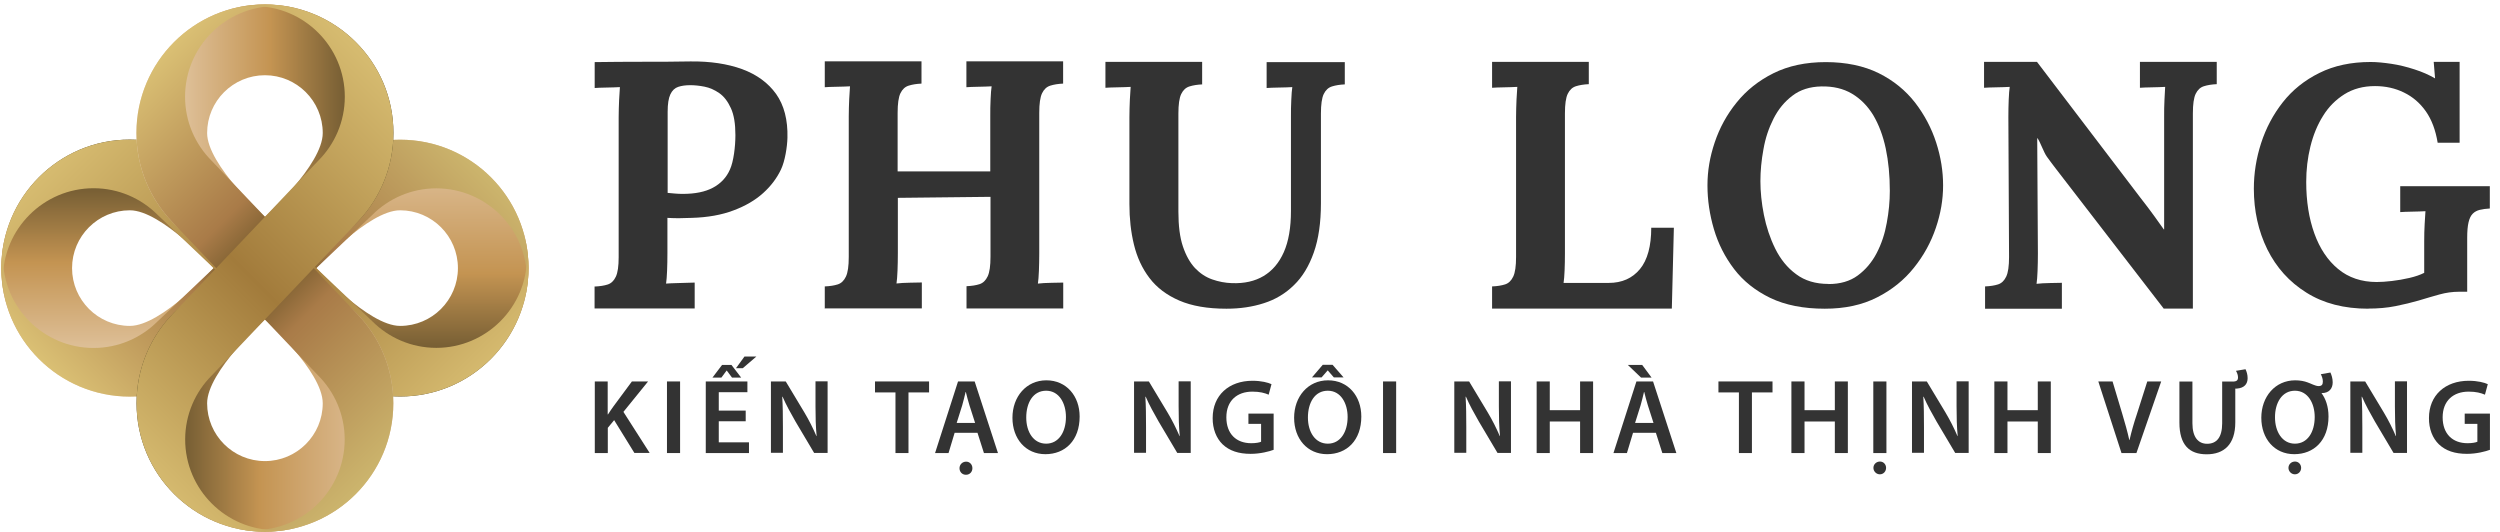 <svg width="221" height="47" viewBox="0 0 221 47" fill="none" xmlns="http://www.w3.org/2000/svg">
<path d="M46.72 23.7C46.72 17.43 41.64 12.35 35.37 12.35C29.1 12.35 24.02 17.43 24.02 23.7C24.02 29.97 29.1 35.05 35.37 35.05C41.64 35.05 46.72 29.97 46.72 23.7ZM27.96 23.7C27.96 23.7 32.55 18.59 35.37 18.59C38.19 18.59 40.48 20.88 40.48 23.7C40.48 26.52 38.19 28.81 35.37 28.81C32.55 28.81 27.96 23.7 27.96 23.7Z" fill="url(#paint0_linear_6_868)"/>
<path d="M19.5 31.73C21.55 29.68 22.83 26.84 22.83 23.7C22.83 20.56 21.56 17.73 19.5 15.67C17.45 13.62 14.61 12.34 11.47 12.34C8.33 12.34 5.5 13.61 3.44 15.67C1.39 17.72 0.11 20.56 0.11 23.7C0.11 26.84 1.38 29.67 3.44 31.73C5.49 33.78 8.33 35.06 11.47 35.06C14.61 35.06 17.44 33.79 19.5 31.73ZM6.37 23.7C6.37 20.88 8.66 18.59 11.48 18.59C14.3 18.59 18.89 23.7 18.89 23.7C18.89 23.7 14.3 28.81 11.48 28.81C8.66 28.81 6.37 26.52 6.37 23.7Z" fill="url(#paint1_linear_6_868)"/>
<path d="M27.54 15.48C29.58 13.54 32.33 12.35 35.37 12.35C41.64 12.35 46.72 17.43 46.72 23.7C46.72 24.84 46.55 25.95 46.24 26.99C46.46 26.25 46.58 25.47 46.58 24.66C46.58 22.45 45.68 20.45 44.23 19C42.78 17.55 40.78 16.65 38.57 16.65C36.36 16.65 34.36 17.55 32.91 19L19.3 31.93C17.26 33.87 14.51 35.06 11.47 35.06C5.2 35.06 0.12 29.98 0.12 23.71C0.12 22.57 0.29 21.46 0.6 20.42C0.38 21.16 0.26 21.94 0.26 22.75C0.26 24.96 1.16 26.96 2.61 28.41C4.06 29.86 6.06 30.76 8.27 30.76C10.48 30.76 12.48 29.86 13.93 28.41L27.54 15.48Z" fill="url(#paint2_linear_6_868)"/>
<path d="M27.54 31.92C29.58 33.86 32.33 35.05 35.37 35.05C41.64 35.05 46.72 29.97 46.72 23.7C46.72 22.56 46.55 21.45 46.24 20.41C46.46 21.15 46.58 21.93 46.58 22.74C46.58 24.95 45.68 26.95 44.23 28.4C42.78 29.85 40.78 30.75 38.57 30.75C36.36 30.75 34.36 29.85 32.91 28.4L19.3 15.47C17.26 13.53 14.51 12.34 11.47 12.34C5.2 12.34 0.12 17.42 0.12 23.69C0.12 24.83 0.29 25.94 0.6 26.98C0.38 26.24 0.26 25.46 0.26 24.65C0.26 22.44 1.16 20.44 2.61 18.99C4.06 17.54 6.06 16.64 8.27 16.64C10.48 16.64 12.48 17.54 13.93 18.99L27.54 31.92Z" fill="url(#paint3_linear_6_868)"/>
<path d="M23.42 47C29.69 47 34.77 41.92 34.77 35.65C34.77 29.38 29.69 24.3 23.42 24.3C17.15 24.3 12.07 29.38 12.07 35.65C12.07 41.92 17.15 47 23.42 47ZM23.42 28.24C23.42 28.24 28.53 32.83 28.53 35.65C28.53 38.47 26.24 40.76 23.42 40.76C20.6 40.76 18.31 38.47 18.31 35.65C18.31 32.83 23.42 28.24 23.42 28.24Z" fill="url(#paint4_linear_6_868)"/>
<path d="M15.39 19.78C17.44 21.83 20.28 23.11 23.42 23.11C26.56 23.11 29.39 21.84 31.45 19.78C33.5 17.73 34.78 14.89 34.78 11.75C34.78 8.61 33.51 5.78 31.45 3.72C29.4 1.67 26.56 0.39 23.42 0.39C20.28 0.39 17.45 1.66 15.39 3.72C13.34 5.77 12.06 8.61 12.06 11.75C12.06 14.89 13.33 17.72 15.39 19.78ZM23.42 6.65C26.24 6.65 28.53 8.94 28.53 11.76C28.53 14.58 23.42 19.17 23.42 19.17C23.42 19.17 18.31 14.58 18.31 11.76C18.31 8.94 20.6 6.65 23.42 6.65Z" fill="url(#paint5_linear_6_868)"/>
<path d="M31.64 27.82C33.58 29.86 34.77 32.61 34.77 35.65C34.77 41.92 29.69 47 23.42 47C22.28 47 21.17 46.83 20.13 46.52C20.87 46.74 21.65 46.86 22.46 46.86C24.67 46.86 26.67 45.96 28.12 44.51C29.57 43.06 30.47 41.06 30.47 38.85C30.47 36.64 29.57 34.64 28.12 33.19L15.19 19.58C13.25 17.54 12.06 14.79 12.06 11.75C12.06 5.48 17.14 0.4 23.41 0.4C24.55 0.4 25.66 0.57 26.7 0.88C25.96 0.66 25.18 0.54 24.37 0.54C22.16 0.54 20.16 1.44 18.71 2.89C17.26 4.34 16.36 6.34 16.36 8.55C16.36 10.76 17.26 12.76 18.71 14.21L31.64 27.82Z" fill="url(#paint6_linear_6_868)"/>
<path d="M15.2 27.82C13.26 29.86 12.07 32.61 12.07 35.65C12.07 41.92 17.15 47 23.42 47C24.56 47 25.67 46.83 26.71 46.52C25.97 46.74 25.19 46.86 24.38 46.86C22.17 46.86 20.17 45.96 18.72 44.51C17.27 43.06 16.37 41.06 16.37 38.85C16.37 36.64 17.27 34.64 18.72 33.19L31.65 19.58C33.59 17.54 34.78 14.79 34.78 11.75C34.78 5.48 29.7 0.4 23.43 0.4C22.29 0.4 21.18 0.57 20.14 0.88C20.88 0.66 21.66 0.54 22.47 0.54C24.68 0.54 26.68 1.44 28.13 2.89C29.58 4.34 30.48 6.34 30.48 8.55C30.48 10.76 29.58 12.76 28.13 14.21L15.2 27.82Z" fill="url(#paint7_linear_6_868)"/>
<path d="M52.57 33.72H53.72V36.63H53.75C53.9 36.39 54.06 36.16 54.21 35.95L55.86 33.72H57.29L55.11 36.41L57.43 40.04H56.08L54.29 37.14L53.73 37.82V40.05H52.58V33.72H52.57Z" fill="#333333"/>
<path d="M60.12 33.72V40.05H58.96V33.72H60.12Z" fill="#333333"/>
<path d="M65.92 37.24H63.54V39.1H66.21V40.05H62.39V33.72H66.07V34.67H63.54V36.3H65.92V37.24ZM64.66 32.26L65.52 33.38H64.71L64.25 32.76H64.23L63.77 33.38H62.98L63.83 32.26H64.65H64.66ZM66.86 31.52L65.66 32.55H65.06L65.81 31.52H66.86Z" fill="#333333"/>
<path d="M68.15 40.05V33.72H69.46L71.09 36.43C71.51 37.13 71.88 37.87 72.17 38.55H72.19C72.11 37.7 72.09 36.89 72.09 35.92V33.71H73.16V40.04H71.97L70.32 37.26C69.92 36.56 69.49 35.79 69.18 35.07H69.15C69.2 35.9 69.21 36.73 69.21 37.77V40.03H68.15V40.05Z" fill="#333333"/>
<path d="M79.15 34.69H77.35V33.72H82.13V34.69H80.31V40.05H79.16V34.69H79.15Z" fill="#333333"/>
<path d="M84.39 38.26L83.85 40.05H82.66L84.69 33.72H86.16L88.22 40.05H86.98L86.41 38.26H84.4H84.39ZM86.2 37.39L85.7 35.83C85.58 35.45 85.47 35.01 85.38 34.65H85.36C85.27 35.02 85.17 35.46 85.06 35.83L84.57 37.39H86.19H86.2ZM85.96 41.39C85.96 41.71 85.73 41.97 85.39 41.97C85.05 41.97 84.82 41.71 84.82 41.39C84.82 41.07 85.07 40.81 85.41 40.81C85.72 40.81 85.96 41.06 85.96 41.39Z" fill="#333333"/>
<path d="M95.44 36.82C95.44 38.94 94.15 40.15 92.41 40.15C90.67 40.15 89.5 38.79 89.5 36.93C89.5 35.07 90.72 33.62 92.5 33.62C94.28 33.62 95.44 35.02 95.44 36.82ZM90.72 36.91C90.72 38.2 91.37 39.22 92.48 39.22C93.59 39.22 94.23 38.19 94.23 36.86C94.23 35.67 93.64 34.54 92.48 34.54C91.32 34.54 90.72 35.6 90.72 36.91Z" fill="#333333"/>
<path d="M100.25 40.05V33.72H101.56L103.19 36.43C103.61 37.13 103.98 37.87 104.27 38.55H104.29C104.21 37.7 104.19 36.89 104.19 35.92V33.71H105.26V40.04H104.07L102.42 37.26C102.02 36.56 101.59 35.79 101.28 35.07H101.25C101.3 35.9 101.31 36.73 101.31 37.77V40.03H100.25V40.05Z" fill="#333333"/>
<path d="M112.6 39.76C112.2 39.91 111.41 40.12 110.56 40.12C109.49 40.12 108.68 39.85 108.08 39.28C107.52 38.74 107.19 37.91 107.2 36.95C107.2 34.95 108.63 33.66 110.72 33.66C111.5 33.66 112.11 33.82 112.4 33.96L112.15 34.89C111.8 34.74 111.38 34.62 110.71 34.62C109.36 34.62 108.41 35.42 108.41 36.89C108.41 38.36 109.29 39.18 110.61 39.18C111.02 39.18 111.33 39.12 111.48 39.05V37.47H110.36V36.56H112.59V39.76H112.6Z" fill="#333333"/>
<path d="M120.34 36.82C120.34 38.94 119.05 40.15 117.31 40.15C115.57 40.15 114.4 38.79 114.4 36.93C114.4 35.07 115.62 33.62 117.4 33.62C119.18 33.62 120.34 35.02 120.34 36.82ZM115.62 36.91C115.62 38.2 116.27 39.22 117.38 39.22C118.49 39.22 119.13 38.19 119.13 36.86C119.13 35.67 118.54 34.54 117.38 34.54C116.22 34.54 115.62 35.6 115.62 36.91ZM117.8 32.25L118.77 33.36H117.91L117.38 32.75H117.36L116.83 33.36H115.98L116.93 32.25H117.8Z" fill="#333333"/>
<path d="M123.42 33.72V40.05H122.26V33.72H123.42Z" fill="#333333"/>
<path d="M128.56 40.05V33.72H129.87L131.5 36.43C131.92 37.13 132.29 37.87 132.58 38.55H132.6C132.52 37.7 132.5 36.89 132.5 35.92V33.71H133.57V40.04H132.38L130.73 37.26C130.33 36.56 129.9 35.79 129.59 35.07H129.56C129.61 35.9 129.62 36.73 129.62 37.77V40.03H128.56V40.05Z" fill="#333333"/>
<path d="M137 33.72V36.26H139.68V33.72H140.83V40.05H139.68V37.26H137V40.05H135.84V33.72H137Z" fill="#333333"/>
<path d="M144.36 38.26L143.82 40.05H142.63L144.66 33.72H146.13L148.19 40.05H146.95L146.38 38.26H144.37H144.36ZM145.17 32.26L146 33.38H145.07L143.9 32.26H145.18H145.17ZM146.17 37.39L145.67 35.83C145.55 35.45 145.44 35.01 145.35 34.65H145.33C145.24 35.02 145.14 35.46 145.03 35.83L144.54 37.39H146.16H146.17Z" fill="#333333"/>
<path d="M153.71 34.69H151.91V33.72H156.69V34.69H154.87V40.05H153.72V34.69H153.71Z" fill="#333333"/>
<path d="M159.52 33.72V36.26H162.2V33.72H163.35V40.05H162.2V37.26H159.52V40.05H158.36V33.72H159.52Z" fill="#333333"/>
<path d="M166.76 33.72V40.05H165.6V33.72H166.76ZM165.61 41.36C165.61 41.05 165.86 40.8 166.19 40.8C166.5 40.8 166.73 41.05 166.73 41.36C166.73 41.67 166.5 41.93 166.18 41.93C165.86 41.93 165.61 41.66 165.61 41.36Z" fill="#333333"/>
<path d="M169.02 40.05V33.72H170.33L171.96 36.43C172.38 37.13 172.75 37.87 173.04 38.55H173.06C172.98 37.7 172.96 36.89 172.96 35.92V33.71H174.03V40.04H172.84L171.19 37.26C170.79 36.56 170.36 35.79 170.05 35.07H170.02C170.07 35.9 170.08 36.73 170.08 37.77V40.03H169.02V40.05Z" fill="#333333"/>
<path d="M177.46 33.72V36.26H180.14V33.72H181.29V40.05H180.14V37.26H177.46V40.05H176.3V33.72H177.46Z" fill="#333333"/>
<path d="M187.54 40.05L185.49 33.72H186.75L187.61 36.59C187.85 37.39 188.06 38.13 188.23 38.9H188.25C188.42 38.15 188.64 37.38 188.9 36.61L189.82 33.72H191.05L188.86 40.05H187.54Z" fill="#333333"/>
<path d="M198.5 32.63C198.61 32.86 198.69 33.13 198.69 33.43C198.69 33.95 198.39 34.3 197.75 34.35H197.6V37.34C197.6 39.29 196.6 40.16 195.07 40.16C193.54 40.16 192.66 39.34 192.66 37.35V33.73H193.81V37.42C193.81 38.66 194.33 39.23 195.11 39.23C195.95 39.23 196.44 38.66 196.44 37.42V33.73H197.37C197.73 33.73 197.84 33.61 197.84 33.36C197.84 33.17 197.77 32.97 197.66 32.78L198.5 32.64V32.63Z" fill="#333333"/>
<path d="M206.01 32.93C206.11 33.16 206.21 33.45 206.21 33.8C206.21 34.34 205.9 34.76 205.22 34.75C205.58 35.23 205.84 35.92 205.84 36.82C205.84 38.94 204.55 40.15 202.81 40.15C201.07 40.15 199.9 38.79 199.9 36.93C199.9 35.07 201.12 33.62 202.9 33.62C203.34 33.62 203.72 33.7 203.98 33.8C204.28 33.9 204.68 34.13 204.96 34.13C205.24 34.13 205.34 34 205.34 33.73C205.34 33.5 205.26 33.27 205.16 33.08L206.01 32.93ZM204.62 36.86C204.62 35.67 204.03 34.54 202.87 34.54C201.71 34.54 201.1 35.64 201.11 36.9C201.11 38.16 201.75 39.22 202.87 39.22C203.99 39.22 204.62 38.19 204.62 36.86ZM202.3 41.36C202.3 41.05 202.55 40.8 202.88 40.8C203.19 40.8 203.42 41.05 203.42 41.36C203.42 41.67 203.19 41.93 202.87 41.93C202.55 41.93 202.3 41.66 202.3 41.36Z" fill="#333333"/>
<path d="M207.77 40.05V33.72H209.08L210.71 36.43C211.13 37.13 211.5 37.87 211.79 38.55H211.81C211.73 37.7 211.71 36.89 211.71 35.92V33.71H212.78V40.04H211.59L209.94 37.26C209.54 36.56 209.11 35.79 208.8 35.07H208.77C208.82 35.9 208.83 36.73 208.83 37.77V40.03H207.77V40.05Z" fill="#333333"/>
<path d="M220.12 39.76C219.72 39.91 218.93 40.12 218.08 40.12C217.01 40.12 216.2 39.85 215.6 39.28C215.04 38.74 214.71 37.91 214.72 36.95C214.72 34.95 216.15 33.66 218.24 33.66C219.02 33.66 219.63 33.82 219.92 33.96L219.67 34.89C219.32 34.74 218.9 34.62 218.23 34.62C216.88 34.62 215.93 35.42 215.93 36.89C215.93 38.36 216.81 39.18 218.13 39.18C218.54 39.18 218.85 39.12 219 39.05V37.47H217.88V36.56H220.11V39.76H220.12Z" fill="#333333"/>
<path d="M52.57 25.33C53.03 25.31 53.41 25.25 53.72 25.15C54.03 25.05 54.27 24.82 54.44 24.46C54.61 24.1 54.69 23.53 54.69 22.73V10.38C54.69 9.84 54.71 9.33 54.73 8.83C54.76 8.33 54.78 7.96 54.8 7.7C54.48 7.72 54.08 7.73 53.61 7.74C53.14 7.75 52.79 7.76 52.57 7.78V5.49C53.98 5.47 55.39 5.46 56.8 5.46C58.21 5.46 59.62 5.46 61.03 5.43C62.78 5.41 64.3 5.64 65.6 6.11C66.9 6.59 67.9 7.32 68.61 8.31C69.31 9.3 69.65 10.59 69.61 12.18C69.59 12.97 69.4 14.22 69.04 14.98C68.68 15.74 68.16 16.44 67.46 17.07C66.76 17.7 65.89 18.21 64.84 18.6C63.79 19 62.56 19.22 61.15 19.26C60.71 19.28 60.33 19.29 60 19.29C59.67 19.29 59.34 19.28 59 19.26V22.36C59 22.92 58.99 23.44 58.97 23.94C58.95 24.44 58.92 24.81 58.88 25.07C59.1 25.05 59.38 25.04 59.71 25.03C60.05 25.02 60.38 25.01 60.71 25C61.04 24.99 61.27 24.98 61.41 24.98V27.27H52.56V25.3L52.57 25.33ZM59.01 17.05C59.23 17.07 59.45 17.09 59.67 17.11C59.89 17.13 60.12 17.14 60.36 17.14C61.45 17.14 62.34 16.96 63.03 16.59C63.72 16.22 64.22 15.69 64.53 14.98C64.85 14.28 65.01 12.95 65.01 11.94C65.01 10.93 64.88 10.15 64.61 9.56C64.34 8.97 64 8.52 63.58 8.23C63.16 7.94 62.73 7.75 62.27 7.66C61.81 7.57 61.4 7.53 61.02 7.53C60.6 7.53 60.25 7.58 59.95 7.68C59.65 7.78 59.42 8 59.26 8.34C59.1 8.68 59.02 9.19 59.02 9.89V17.06L59.01 17.05Z" fill="#333333"/>
<path d="M72.91 27.29V25.32C73.37 25.3 73.75 25.24 74.06 25.14C74.37 25.04 74.61 24.81 74.78 24.45C74.95 24.09 75.03 23.52 75.03 22.72V10.31C75.03 9.77 75.05 9.26 75.07 8.76C75.1 8.26 75.12 7.89 75.14 7.63C74.82 7.65 74.42 7.66 73.95 7.67C73.48 7.68 73.13 7.69 72.91 7.71V5.42H81.46V7.39C81.02 7.41 80.65 7.47 80.33 7.57C80.01 7.67 79.77 7.89 79.6 8.24C79.43 8.59 79.35 9.17 79.35 9.98V15.15H87.54V10.31C87.54 9.77 87.54 9.26 87.57 8.76C87.59 8.26 87.62 7.89 87.66 7.63C87.34 7.65 86.94 7.66 86.47 7.67C86 7.68 85.65 7.69 85.43 7.71V5.42H93.98V7.39C93.54 7.41 93.17 7.47 92.85 7.57C92.53 7.67 92.29 7.89 92.12 8.24C91.95 8.59 91.87 9.17 91.87 9.98V22.39C91.87 22.93 91.86 23.44 91.84 23.94C91.82 24.44 91.79 24.81 91.75 25.07C92.07 25.03 92.47 25.01 92.96 25C93.45 24.99 93.79 24.98 93.99 24.98V27.27H85.44V25.3C85.9 25.28 86.28 25.22 86.59 25.12C86.9 25.02 87.14 24.79 87.31 24.43C87.48 24.07 87.56 23.5 87.56 22.7V17.4L79.37 17.49V22.38C79.37 22.92 79.36 23.43 79.34 23.93C79.32 24.43 79.29 24.8 79.25 25.06C79.57 25.02 79.97 25 80.46 24.99C80.95 24.98 81.29 24.97 81.49 24.97V27.26H72.94L72.91 27.29Z" fill="#333333"/>
<path d="M106.28 7.46C105.84 7.48 105.47 7.54 105.15 7.64C104.83 7.74 104.59 7.96 104.42 8.31C104.25 8.66 104.17 9.24 104.17 10.05V18.71C104.17 19.96 104.3 20.99 104.57 21.79C104.84 22.59 105.2 23.23 105.64 23.7C106.09 24.17 106.59 24.5 107.16 24.7C107.73 24.9 108.31 25.01 108.9 25.03C109.99 25.07 110.93 24.86 111.7 24.4C112.47 23.94 113.07 23.24 113.49 22.29C113.91 21.34 114.12 20.12 114.12 18.66V10.38C114.12 9.84 114.12 9.33 114.15 8.83C114.17 8.33 114.2 7.96 114.24 7.7C113.92 7.72 113.52 7.73 113.03 7.74C112.54 7.75 112.19 7.76 111.97 7.78V5.49H118.88V7.46C118.44 7.48 118.07 7.54 117.75 7.64C117.43 7.74 117.19 7.96 117.02 8.31C116.85 8.66 116.77 9.24 116.77 10.05V17.97C116.77 19.68 116.56 21.13 116.14 22.32C115.72 23.51 115.14 24.48 114.38 25.21C113.63 25.95 112.74 26.48 111.73 26.8C110.72 27.13 109.61 27.29 108.42 27.29C106.75 27.29 105.36 27.05 104.25 26.57C103.14 26.09 102.26 25.43 101.61 24.57C100.96 23.72 100.51 22.73 100.24 21.62C99.97 20.51 99.84 19.32 99.84 18.04V10.36C99.84 9.82 99.86 9.31 99.88 8.81C99.91 8.31 99.93 7.94 99.95 7.68C99.63 7.7 99.23 7.71 98.76 7.72C98.29 7.73 97.94 7.74 97.72 7.76V5.47H106.27V7.44L106.28 7.46Z" fill="#333333"/>
<path d="M131.9 27.29V25.32C132.36 25.3 132.74 25.24 133.05 25.14C133.36 25.04 133.6 24.81 133.77 24.45C133.94 24.09 134.02 23.52 134.02 22.72V10.36C134.02 9.82 134.04 9.31 134.06 8.81C134.09 8.31 134.11 7.94 134.13 7.68C133.81 7.7 133.41 7.71 132.94 7.72C132.47 7.73 132.12 7.74 131.9 7.76V5.47H140.45V7.44C140.01 7.46 139.64 7.52 139.32 7.62C139 7.72 138.76 7.94 138.59 8.29C138.42 8.64 138.34 9.22 138.34 10.03V22.39C138.34 22.93 138.33 23.43 138.31 23.91C138.29 24.39 138.26 24.76 138.22 25.01H142.21C143.38 25.01 144.3 24.6 144.97 23.79C145.64 22.98 145.97 21.75 145.97 20.13H147.97L147.79 27.28H131.91L131.9 27.29Z" fill="#333333"/>
<path d="M161.31 27.29C159.42 27.29 157.82 26.97 156.5 26.34C155.18 25.7 154.11 24.85 153.3 23.79C152.49 22.73 151.89 21.55 151.51 20.26C151.13 18.97 150.94 17.68 150.94 16.39C150.94 15.1 151.15 13.87 151.58 12.59C152.01 11.31 152.65 10.13 153.52 9.06C154.38 7.99 155.47 7.12 156.78 6.47C158.09 5.82 159.63 5.49 161.4 5.49C163.17 5.49 164.77 5.82 166.08 6.47C167.39 7.12 168.46 8 169.3 9.08C170.13 10.16 170.75 11.34 171.16 12.61C171.57 13.88 171.77 15.14 171.77 16.39C171.77 17.64 171.56 18.87 171.13 20.14C170.7 21.41 170.06 22.59 169.19 23.67C168.33 24.75 167.24 25.63 165.93 26.29C164.62 26.96 163.08 27.29 161.31 27.29ZM161.64 25.11C162.67 25.11 163.54 24.86 164.23 24.35C164.92 23.84 165.48 23.18 165.9 22.37C166.32 21.56 166.62 20.67 166.79 19.7C166.97 18.74 167.06 17.8 167.06 16.88C167.06 15.51 166.94 14.26 166.7 13.13C166.46 12 166.09 11.02 165.6 10.19C165.1 9.37 164.47 8.73 163.71 8.28C162.95 7.83 162.05 7.62 161.01 7.64C160 7.66 159.14 7.93 158.45 8.46C157.75 8.99 157.2 9.66 156.78 10.49C156.36 11.32 156.06 12.21 155.89 13.19C155.71 14.16 155.62 15.11 155.62 16.02C155.62 16.93 155.72 17.95 155.93 19C156.14 20.05 156.47 21.05 156.93 21.98C157.39 22.91 158 23.67 158.78 24.24C159.55 24.82 160.51 25.1 161.64 25.1V25.11Z" fill="#333333"/>
<path d="M191.28 27.29L181.75 14.93C181.49 14.59 181.22 14.24 180.95 13.86C180.67 13.48 180.39 12.62 180.12 12.22H180.09L180.15 22.41C180.15 22.95 180.14 23.46 180.12 23.96C180.1 24.46 180.07 24.83 180.03 25.09C180.35 25.05 180.75 25.03 181.24 25.02C181.73 25.01 182.07 25 182.27 25V27.29H175.48V25.32C175.94 25.3 176.32 25.24 176.63 25.14C176.94 25.04 177.18 24.81 177.35 24.45C177.52 24.09 177.6 23.52 177.6 22.72L177.54 10.36C177.54 9.82 177.55 9.31 177.57 8.81C177.59 8.31 177.62 7.94 177.66 7.68C177.34 7.7 176.94 7.71 176.45 7.72C175.96 7.73 175.61 7.74 175.39 7.76V5.47H180.07L189.19 17.45C189.69 18.09 190.1 18.63 190.43 19.09C190.76 19.55 191.04 19.94 191.28 20.28H191.31V10.36C191.31 9.82 191.31 9.31 191.34 8.81C191.36 8.31 191.38 7.94 191.4 7.68C191.08 7.7 190.68 7.71 190.21 7.72C189.74 7.73 189.39 7.74 189.17 7.76V5.47H195.96V7.44C195.52 7.46 195.15 7.52 194.83 7.62C194.51 7.72 194.27 7.94 194.1 8.29C193.93 8.64 193.85 9.22 193.85 10.03V27.28H191.32L191.28 27.29Z" fill="#333333"/>
<path d="M209.37 27.29C207.22 27.29 205.4 26.82 203.89 25.87C202.38 24.93 201.23 23.65 200.43 22.04C199.64 20.43 199.24 18.64 199.24 16.68C199.24 15.33 199.45 13.99 199.88 12.66C200.31 11.33 200.95 10.12 201.8 9.04C202.65 7.96 203.73 7.09 205.03 6.45C206.33 5.8 207.85 5.48 209.57 5.48C210.11 5.48 210.71 5.54 211.39 5.64C212.07 5.74 212.75 5.91 213.43 6.13C214.12 6.35 214.73 6.62 215.26 6.93L215.14 5.47H217.43V12.62H215.49C215.31 11.51 214.96 10.58 214.45 9.85C213.93 9.11 213.29 8.56 212.51 8.18C211.74 7.8 210.88 7.61 209.95 7.61C208.92 7.61 208.02 7.85 207.25 8.33C206.49 8.81 205.85 9.44 205.36 10.24C204.86 11.03 204.49 11.94 204.24 12.95C203.99 13.96 203.87 15.01 203.87 16.08C203.87 17.79 204.11 19.31 204.59 20.64C205.07 21.97 205.77 23.02 206.69 23.78C207.61 24.54 208.75 24.93 210.1 24.93C210.48 24.93 210.92 24.9 211.44 24.84C211.96 24.78 212.47 24.69 212.99 24.57C213.51 24.45 213.94 24.3 214.3 24.12V21.35C214.3 20.81 214.31 20.3 214.34 19.8C214.37 19.3 214.39 18.93 214.41 18.67C214.09 18.69 213.69 18.7 213.22 18.71C212.75 18.72 212.4 18.73 212.18 18.75V16.46H220.1V18.43C219.76 18.45 219.47 18.49 219.22 18.55C218.97 18.61 218.76 18.72 218.59 18.89C218.42 19.06 218.3 19.31 218.22 19.65C218.14 19.99 218.1 20.44 218.1 21.02V25.79H217.38C216.8 25.79 216.23 25.87 215.65 26.03C215.07 26.19 214.46 26.37 213.8 26.57C213.18 26.75 212.51 26.91 211.77 27.06C211.03 27.21 210.22 27.28 209.33 27.28L209.37 27.29Z" fill="#333333"/>
<defs>
<linearGradient id="paint0_linear_6_868" x1="35.37" y1="12.34" x2="35.37" y2="35.05" gradientUnits="userSpaceOnUse">
<stop stop-color="#E3C7A5"/>
<stop offset="0.52" stop-color="#C49452"/>
<stop offset="1" stop-color="#443B20"/>
</linearGradient>
<linearGradient id="paint1_linear_6_868" x1="11.48" y1="35.05" x2="11.48" y2="12.34" gradientUnits="userSpaceOnUse">
<stop stop-color="#ECD8BF"/>
<stop offset="0.52" stop-color="#C49452"/>
<stop offset="1" stop-color="#443B20"/>
</linearGradient>
<linearGradient id="paint2_linear_6_868" x1="37.43" y1="9.7" x2="9.43" y2="37.7" gradientUnits="userSpaceOnUse">
<stop stop-color="#CCB56D"/>
<stop offset="0.36" stop-color="#A97B48"/>
<stop offset="0.5" stop-color="#665124"/>
<stop offset="0.64" stop-color="#A97B48"/>
<stop offset="1" stop-color="#DAC074"/>
</linearGradient>
<linearGradient id="paint3_linear_6_868" x1="1.86" y1="2.13" x2="45.32" y2="45.6" gradientUnits="userSpaceOnUse">
<stop offset="0.15" stop-color="#DAC074"/>
<stop offset="0.52" stop-color="#A27B3B"/>
<stop offset="0.85" stop-color="#DAC074"/>
</linearGradient>
<linearGradient id="paint4_linear_6_868" x1="34.77" y1="35.65" x2="12.07" y2="35.65" gradientUnits="userSpaceOnUse">
<stop stop-color="#E3C7A5"/>
<stop offset="0.52" stop-color="#C49452"/>
<stop offset="1" stop-color="#443B20"/>
</linearGradient>
<linearGradient id="paint5_linear_6_868" x1="12.07" y1="11.76" x2="34.77" y2="11.76" gradientUnits="userSpaceOnUse">
<stop stop-color="#ECD8BF"/>
<stop offset="0.52" stop-color="#C49452"/>
<stop offset="1" stop-color="#443B20"/>
</linearGradient>
<linearGradient id="paint6_linear_6_868" x1="37.43" y1="37.7" x2="9.42" y2="9.7" gradientUnits="userSpaceOnUse">
<stop stop-color="#CCB56D"/>
<stop offset="0.36" stop-color="#A97B48"/>
<stop offset="0.5" stop-color="#665124"/>
<stop offset="0.64" stop-color="#A97B48"/>
<stop offset="1" stop-color="#DAC074"/>
</linearGradient>
<linearGradient id="paint7_linear_6_868" x1="44.99" y1="2.14" x2="1.53" y2="45.6" gradientUnits="userSpaceOnUse">
<stop offset="0.15" stop-color="#DAC074"/>
<stop offset="0.52" stop-color="#A27B3B"/>
<stop offset="0.85" stop-color="#DAC074"/>
</linearGradient>
</defs>
</svg>
